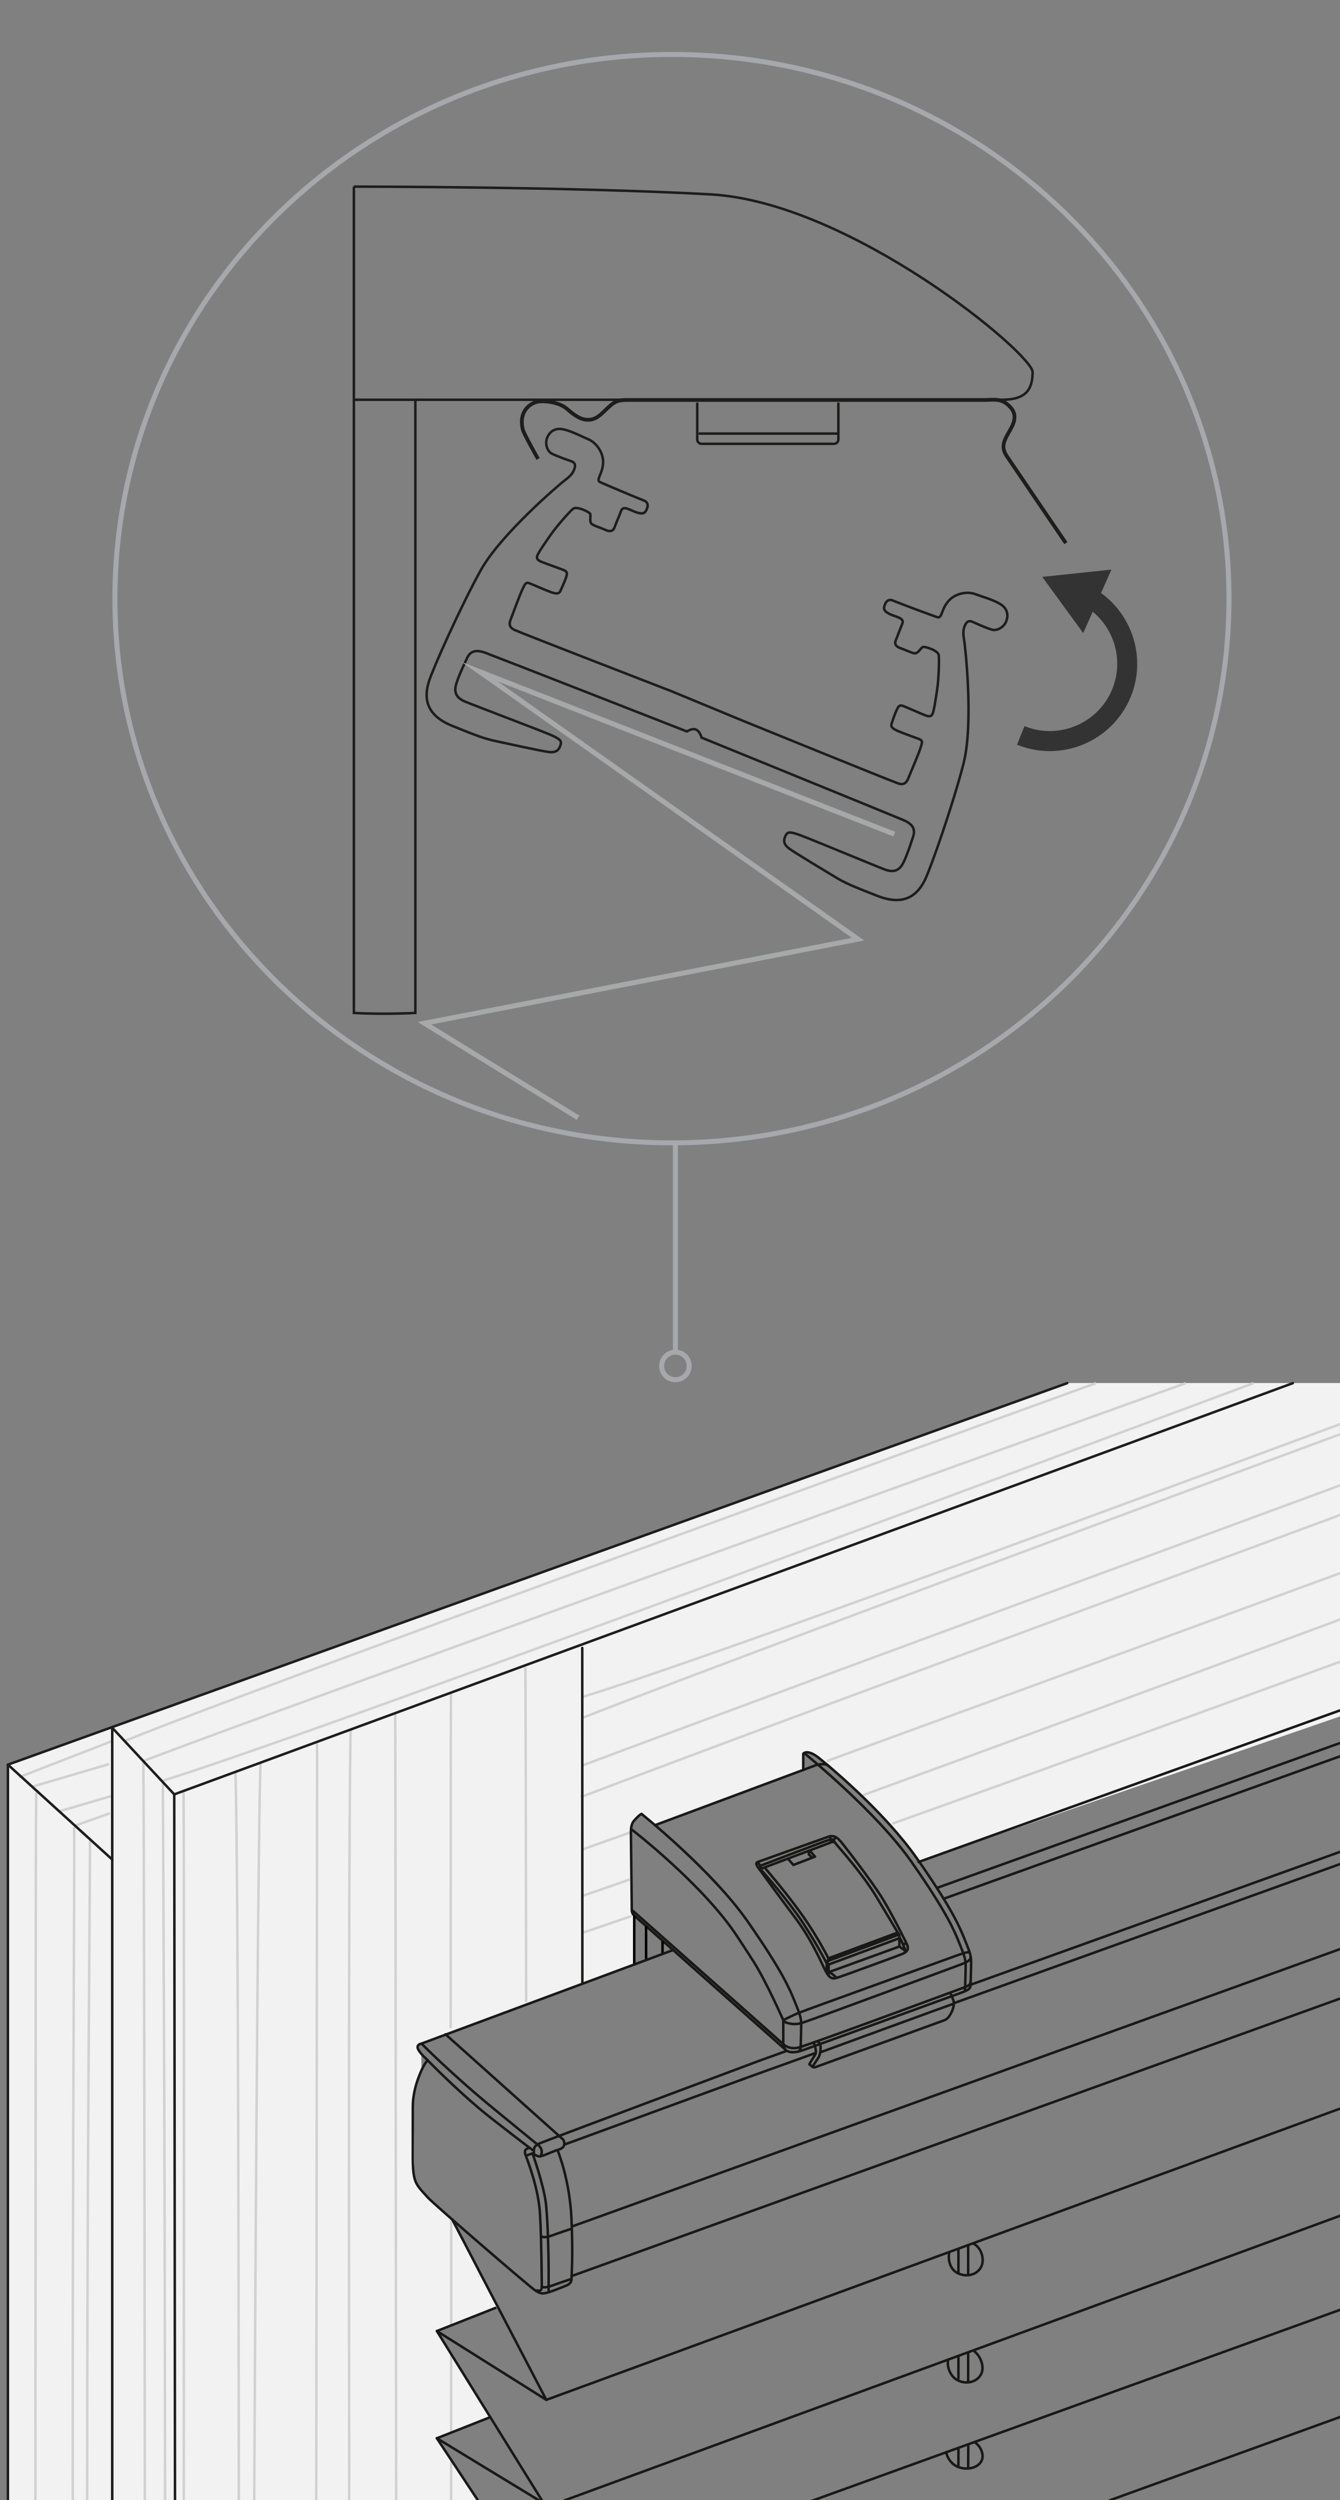<?xml version="1.0" encoding="utf-8"?>
<!-- Generator: Adobe Illustrator 27.8.1, SVG Export Plug-In . SVG Version: 6.00 Build 0)  -->
<svg version="1.1" id="Ebene_1" xmlns="http://www.w3.org/2000/svg" xmlns:xlink="http://www.w3.org/1999/xlink" x="0px" y="0px"
	 width="268px" height="500px" viewBox="0 0 268 500" style="enable-background:new 0 0 268 500;" xml:space="preserve">
<rect x="0" y="0" width="268" height="500" fill="#808080" stroke="none"/>
<style type="text/css">
	.st0{fill:none;stroke:#A6A8AB;stroke-width:0.4;}
	.st1{fill:none;stroke:#A6A8AB;}
	.st2{fill:none;stroke:#1D1D1B;stroke-width:0.75;stroke-miterlimit:10;}
	.st3{fill:none;stroke:#1D1D1B;stroke-width:0.5;stroke-miterlimit:10;}
	.st4{fill:none;stroke:#A6A8A9;stroke-miterlimit:10;}
	.st5{fill:#F2F2F2;}
	.st6{fill:none;stroke:#D1D1D1;stroke-width:0.5;}
	.st7{fill:none;stroke:#1D1D1B;stroke-width:0.5;stroke-linecap:round;stroke-linejoin:round;stroke-miterlimit:10;}
	.st8{fill:none;stroke:#181817;stroke-width:0.5;stroke-linecap:round;stroke-linejoin:round;stroke-miterlimit:10;}
	.st9{fill:none;stroke:#181817;stroke-width:0.5;stroke-linecap:round;stroke-linejoin:round;}
	.st10{fill:none;stroke:#010101;stroke-width:0.5;stroke-miterlimit:10;}
	.st11{fill:none;stroke:#171616;stroke-width:0.5;stroke-linecap:round;stroke-linejoin:round;stroke-miterlimit:10;}
	.st12{fill:#333333;}
</style>
<g>
	<g>
		<g>
			<g>
				<path class="st0" d="M134.39,10.891c-61.532,0-111.407,48.73-111.407,108.829
					c0,60.111,49.876,108.84,111.407,108.84s111.407-48.73,111.407-108.84
					C245.786,59.62,195.911,10.891,134.39,10.891"/>
				<path class="st1" d="M134.39,10.891c-61.532,0-111.407,48.73-111.407,108.829
					c0,60.111,49.876,108.84,111.407,108.84s111.407-48.73,111.407-108.84
					C245.786,59.62,195.911,10.891,134.39,10.891z"/>
			</g>
		</g>
		<g>
			<line class="st1" x1="135.084" y1="270.118" x2="135.084" y2="228.373"/>
			<g>
				<path class="st1" d="M133.277,271.098c-1.146,1.003-1.267,2.743-0.275,3.889
					c1.003,1.146,2.743,1.267,3.889,0.275c1.146-1.003,1.267-2.743,0.275-3.889
					C136.175,270.228,134.434,270.096,133.277,271.098z"/>
			</g>
		</g>
	</g>
	<g>
		<path class="st2" d="M213.175,108.615c0,0-10.907-16.019-11.822-17.396
			c-0.903-1.388-0.914-2.468,0.231-4.44c1.146-1.961,2.104-3.68,0.386-5.454
			c-1.719-1.763-2.953-1.333-5.244-1.333s-69.354,0-71.448,0c-2.093,0-2.754,0.683-3.9,1.752
			c-1.146,1.069-2.093,2.214-3.757,2.214c-1.664,0-2.953-1.102-4.341-2.281
			c-1.377-1.168-4.363-1.664-5.894-1.311c-1.102,0.253-3.779,1.697-2.809,5.586
			c0.198,0.815,3.03,5.828,3.03,5.828"/>
		<path class="st3" d="M139.447,80.509v7.382c0,0.474,0.386,0.87,0.87,0.87h26.486
			c0.474,0,0.87-0.386,0.87-0.87v-7.382"/>
		<line class="st3" x1="167.651" y1="86.712" x2="139.733" y2="86.712"/>
		<g>
			<path class="st3" d="M137.376,146.283c0,0-38.263-14.984-40.313-15.733
				c-2.049-0.749-3.085-0.209-3.68,1.124c-0.606,1.333-1.399,2.876-2.082,4.925
				c-0.683,2.049,0.154,3.041,1.697,3.702c1.542,0.661,14.312,5.487,16.812,6.533
				c2.501,1.047,2.545,1.41,2.259,2.27c-0.275,0.848-0.804,1.476-2.325,1.289
				c-1.531-0.187-8.263-1.686-10.5-2.159c-2.248-0.474-3.713-1.003-8.836-3.085
				c-5.806-2.347-5.421-6.225-4.649-8.781c0.771-2.556,6.346-15.017,10.356-22.266
				c4.01-7.249,15.909-17.363,17-18.168c1.091-0.804,1.509-1.399,1.796-2.248
				c0.275-0.848-0.066-1.245-0.716-1.465s-2.765-0.97-3.79-1.476
				c-1.025-0.507-1.443-2.082-0.97-3.217c0.551-1.311,1.653-2.027,3.327-1.642
				c1.675,0.386,3.592,1.421,4.98,2.005c1.377,0.584,2.975,2.49,2.876,4.704
				c-0.099,2.214-1.531,3.393-0.584,3.834c0.947,0.441,7.811,3.338,8.671,3.636
				c0.859,0.297,0.925,0.959,0.76,1.443c-0.297,0.881-0.551,1.421-1.939,1.036
				c-1.421-0.397-2.842-1.609-3.305-0.375c-0.496,1.311-1.069,2.6-1.267,3.184
				c-0.198,0.584-0.606,1.179-1.807,0.65c-1.201-0.529-1.851-0.672-2.633-1.091
				c-0.793-0.419-0.286-1.785-0.474-2.148c-0.176-0.364-2.721-1.642-3.47-0.981
				c-0.76,0.661-3.173,3.371-4.473,5.233s-2.17,3.14-2.523,3.856
				c-0.353,0.716-0.242,1.091,0.749,1.498c0.992,0.408,3.724,1.344,4.473,1.664
				c0.749,0.32,0.628,0.727,0.419,1.443c-0.22,0.716-0.914,2.226-1.102,2.633
				s-0.419,0.859-1.884,0.331c-1.465-0.529-3.603-1.52-4.341-1.796
				c-0.815-0.308-0.936,0.297-1.388,1.19c-0.452,0.892-2.104,5.365-2.325,5.949
				c-0.22,0.584-0.628,1.575,0.738,2.203c1.366,0.639,31.377,12.251,31.377,12.251l14.113,5.839
				c0,0,29.802,12.13,31.234,12.604c1.432,0.474,1.818-0.529,2.049-1.102
				c0.242-0.573,2.104-4.969,2.391-5.927c0.286-0.959,0.617-1.476-0.187-1.818
				c-0.727-0.297-2.964-1.047-4.396-1.675c-1.432-0.617-1.289-1.102-1.146-1.531
				c0.143-0.43,0.672-2.005,1.003-2.677c0.331-0.672,0.529-1.047,1.289-0.76
				c0.76,0.286,3.393,1.476,4.396,1.862c1.003,0.386,1.333,0.187,1.575-0.573
				c0.242-0.76,0.474-2.292,0.815-4.539c0.331-2.248,0.43-5.872,0.331-6.875
				c-0.099-1.003-2.82-1.818-3.195-1.675c-0.386,0.143-0.959,1.476-1.818,1.245
				c-0.859-0.242-1.432-0.573-2.666-1.014c-1.234-0.441-1.124-1.146-0.87-1.708
				c0.253-0.562,0.716-1.884,1.256-3.184c0.507-1.212-1.355-1.311-2.666-1.994
				c-1.267-0.672-1.091-1.234-0.694-2.082c0.22-0.474,0.716-0.903,1.542-0.529
				c0.826,0.375,7.811,2.986,8.803,3.305c0.992,0.331,0.76-1.509,2.203-3.184
				c1.454-1.686,3.911-1.972,5.321-1.454c1.399,0.529,3.515,1.091,4.991,1.961
				c1.476,0.859,1.785,2.137,1.289,3.481c-0.43,1.157-1.818,2.016-2.909,1.686
				c-1.102-0.331-3.151-1.245-3.768-1.531c-0.617-0.286-1.146-0.242-1.531,0.573
				c-0.386,0.815-0.474,1.531-0.242,2.865c0.242,1.333,1.961,16.857-0.099,24.877
				c-2.049,8.021-6.544,20.922-7.734,23.302c-1.19,2.391-3.57,5.465-9.409,3.195
				c-5.156-2.005-6.588-2.622-8.549-3.823c-1.961-1.19-7.877-4.726-9.122-5.63
				s-1.19-1.719-0.815-2.534c0.386-0.815,0.672-1.047,3.195-0.099c2.534,0.959,15.138,6.203,16.713,6.787
				c1.575,0.573,2.865,0.43,3.768-1.531c0.903-1.961,1.388-3.625,1.862-5.013
				c0.474-1.388,0.099-2.479-1.906-3.338c-2.005-0.859-40.39-16.504-40.39-16.504
				s-0.32-1.245-1.08-1.587C138.488,145.545,137.376,146.283,137.376,146.283z"/>
		</g>
		<polyline class="st4" points="178.856,166.819 95.95,134.34 171.607,187.829 84.878,204.642 
			115.605,223.537 		"/>
	</g>
	<path class="st3" d="M70.776,37.321v165.26c6.148,0.342,12.295,0,12.295,0V79.947"/>
	<path class="st3" d="M70.776,79.947c0,0,124.981,0,129.597,0c4.616,0,6.148-1.84,6.148-5.531
		s-36.445-33.989-64.418-35.542c-27.973-1.553-71.326-1.553-71.326-1.553"/>
</g>
<g>
	<path class="st5" d="M1.583,500.037l94.057,0.091l-8.114-12.465l10.7-4.229l-10.7-17.211l12.211-4.817
		l-4.554-8.073l-4.716-9.422l-5.538-5.274l-2.028-2.505l-0.193-16.653l1.602-5.477l-0.051-3.063
		l-0.73-1.663l0.791-0.72l42.525-15.74v-9.493l-0.446-0.953l-0.122-17.566l2.11-2.039l2.627,2.252
		l29.635-11.024l0.071-3.55l1.734,0.406l1.755,1.075c0,0,4.412,3.783,10.406,9.483
		c5.781,5.497,9.118,10.974,9.118,10.974l85.365-29.493l0.811-66.288h-56.45L1.583,352.917V500.037z"/>
	<g>
		<g>
			<path class="st6" d="M7.08,500.037c0.081-75.558,0.03-129.361,0.152-141.562 M33.013,500.037
				c-0.051-74.655-0.366-128.841-0.447-143.526 M17.435,500.037
				c0.01-69.899,0.551-119.671,0.572-131.882 M28.966,500.037
				c-0.071-77.465-0.172-132.901-0.294-147.84 M14.544,500.037
				c-0.03-71.349,0.37-122.562,0.289-134.641 M105.234,400.422
				c-0.061-25.233-0.091-60.091-0.152-66.937 M90.143,405.615c0.02-24.493-0.005-59.829,0.046-66.837
				 M90.234,465.063c0-3.316,0-17.944,0-21.159 M90.224,486.385c0-2.809,0-12.982,0-15.73 M90.224,500.037
				c0-3.083,0-6.116,0-7.718 M79.23,500.037c-0.101-81.451-0.124-141.93-0.185-157.376 M50.843,500.037
				c0.396-77.039,0.842-132.778,1.247-147.515 M69.839,500.037
				c-0.101-79.706-0.04-138.634,0.284-153.979 M63.246,500.037
				c0.091-79.047,0.183-136.298,0.172-151.319 M36.755,500.037
				c0.061-74.037,0.051-126.877-0.041-141.562 M47.759,500.037
				c-0.051-76.268-0.243-130.984-0.669-145.71"/>
			<line class="st6" x1="3.794" y1="355.432" x2="22.445" y2="348.19"/>
			<path class="st6" d="M9.453,360.422"/>
			<line class="st6" x1="22.445" y1="359.144" x2="11.603" y2="362.328"/>
			<line class="st6" x1="21.806" y1="352.805" x2="6.522" y2="357.308"/>
			<line class="st6" x1="14.849" y1="365.188" x2="21.999" y2="362.623"/>
		</g>
		<line class="st7" x1="258.571" y1="276.618" x2="34.849" y2="358.86"/>
		<polyline class="st7" points="1.583,500.037 1.583,352.917 213.439,276.618 		"/>
		<line class="st7" x1="22.445" y1="345.533" x2="22.445" y2="500.037"/>
		<line class="st7" x1="34.849" y1="358.86" x2="35.001" y2="500.037"/>
		<line class="st7" x1="1.583" y1="352.917" x2="22.445" y2="371.892"/>
		<path class="st7" d="M34.849,358.86"/>
		<path class="st7" d="M22.445,345.533"/>
		<path class="st6" d="M24.93,348.19c16.876-6.937,94.016-35.203,194.26-71.572"/>
		<path class="st6" d="M28.672,352.197c19.696-7.546,102.708-37.546,208.479-75.578"/>
		<path class="st6" d="M116.472,339.397c21.298-6.633,78.966-27.627,152.536-54.949"/>
		<path class="st6" d="M32.566,356.137c23.915-7.454,110.771-39.509,218.155-79.519"/>
		<path class="st6" d="M116.299,353.15c17.12-6.45,76.329-28.317,152.556-56.4
			c0.142-0.051,0.284-0.101,0.416-0.152"/>
		<path class="st6" d="M116.299,343.637c16.704-6.633,76.065-28.793,152.627-57.14"/>
		<path class="st6" d="M116.137,359.418c17.028-6.552,76.359-28.55,152.759-56.755"/>
		<path class="st6" d="M165.366,352.197c27.14-9.899,62.921-23.002,103.54-37.901"/>
		<path class="st6" d="M116.472,369.884c2.333-0.822,5.852-2.079,9.706-3.458"/>
		<path class="st6" d="M131.735,394.59"/>
		<path class="st6" d="M172.628,359.012c26.542-9.696,59.706-21.917,96.298-35.456"/>
		<path class="st6" d="M116.472,379.174c2.566-0.872,5.74-1.978,9.473-3.296"/>
		<path class="st6" d="M178.429,364.732c25.771-9.219,57.16-20.558,90.639-32.779"/>
		<path class="st6" d="M116.583,386.517c2.353-0.791,5.639-1.917,9.757-3.337"/>
		<line class="st7" x1="116.451" y1="329.57" x2="116.472" y2="396.548"/>
	</g>
</g>
<line class="st8" x1="98.074" y1="483.404" x2="87.374" y2="487.633"/>
<line class="st8" x1="87.374" y1="487.633" x2="95.64" y2="500.138"/>
<path class="st8" d="M98.338,505.067"/>
<g>
	<g>
		<g>
			<g>
				<g>
					<g>
						<g>
							<path class="st9" d="M160.985,350.726c0,0,14.28,11.562,21.369,21.714
								c7.099,10.152,8.54,13.783,9.463,16.055c0.923,2.272,1.318,3.245,1.318,4.503
								s-0.122,4.696-0.122,4.696c-0.02,0.548-0.233,0.639-0.233,0.639 M156.654,408.809
								c-0.041,0.365,0.284,0.974,0.568,1.217 M126.36,381.953c-0.041,0.375,0.162,0.862,0.436,1.105
								 M126.36,381.953l-0.183-15.527c-0.01-0.974,0.203-1.826,0.609-2.272
								c1.126-1.288,1.521-1.389,1.521-1.389s14.067,11.268,21.156,21.42
								c7.099,10.152,8.54,13.783,9.463,16.055c0.923,2.272,1.318,3.245,1.318,4.503
								s-0.112,4.696-0.112,4.696c-0.02,0.548-0.325,0.761-0.325,0.761 M160.65,353.992v-3.266
								c0,0,0.811-1.095,3.347,1.024c0,0,7.333,5.842,13.935,13.164c1.978,2.191,3.884,4.513,5.517,6.846
								c7.099,10.152,8.54,13.783,9.463,16.055c0.923,2.272,1.318,3.245,1.318,4.503
								s-0.122,4.696-0.122,4.696c-0.02,0.548-0.325,0.761-0.325,0.761
								c-0.132,0.142-0.548,0.355-1.004,0.558c0,0-31.258,11.389-32.444,11.775
								c-1.187,0.385-2.353,0.507-3.124-0.071 M126.36,381.953l30.294,26.856v-4.787
								c0,0-3.337-7.607-5.933-11.714c-0.568-0.903-1.308-2.028-3.286-5.051
								c-6.795-10.355-21.156-21.42-21.156-21.42 M126.796,383.059l30.426,26.978"/>
						</g>
					</g>
					<g>
						<path class="st10" d="M132.465,365.422"/>
						<path class="st10" d="M128.855,365.838"/>
					</g>
				</g>
				<g>
					<path class="st10" d="M126.847,392.815c0-5.112,0-9.757,0-9.757"/>
					<path class="st10" d="M163.003,417.775"/>
					<path class="st10" d="M132.506,390.716c0-1.278,0-2.495,0-2.495"/>
					<path class="st10" d="M129.22,391.933c-0.01-3.529-0.01-6.734-0.01-6.734"/>
				</g>
			</g>
			<path class="st9" d="M156.654,404.022c0,0,1.734-0.913,3.103-1.471
				c1.369-0.558,32.028-11.623,32.028-11.623c0.994-0.264,1.521-0.619,2.15-0.436"/>
			<path class="st9" d="M156.756,404.286c0,0,1.592,0.913,3.6,0.294s31.714-11.663,31.714-11.663
				c0.73-0.314,1.907-0.598,2.059-1.45"/>
			<path class="st9" d="M156.654,408.809c0,0,1.085,1.146,2.992,0.7
				c1.907-0.446,33.134-12.018,33.134-12.018c0.497-0.203,1.318-0.456,1.339-1.105"/>
			<path class="st9" d="M131.015,365.016l32.515-12.12c1.075-0.112,1.785-0.183,2.363,0.436"/>
			<path class="st9" d="M152.232,374.326c-0.69-0.933-1.369-1.684-0.669-1.947s13.174-4.736,14.148-5.061
				c0.974-0.325,1.643,0.041,2.404,0.933c0.771,0.903,6.308,8.033,8.428,11.521
				c2.12,3.489,4.371,8.114,4.787,8.945c0.416,0.832,0.365,1.521-0.781,2.018
				c-1.146,0.487-12.343,4.574-13.185,4.817c-0.842,0.243-1.42,0.213-2.262-1.4
				c-0.842-1.602-2.657-6.075-6.116-10.68C155.021,378.18,152.232,374.326,152.232,374.326z"/>
			<path class="st9" d="M151.563,372.379c0,0,0.761,1.085,0.71,1.653"/>
			<path class="st9" d="M152.232,373.079c0,0,13.519-5.213,13.996-5.243
				c0.477-0.041,0.598,0.507,1.126,1.126c0.517,0.619,5.172,5.801,7.941,10.416
				c2.769,4.615,4.584,7.678,4.584,7.678v2.231l1.268,0.943c0,0-0.903-2.454-1.298-2.809"/>
			<path class="st9" d="M152.415,374.154c0.517,0.619,5.193,5.862,8.144,10.365
				c2.982,4.554,4.807,8.195,4.807,8.195l-0.041,1.785"/>
			<path class="st9" d="M153.003,373.586c0.517,0.619,4.584,5.335,7.667,9.746
				c2.951,4.209,5.01,8.316,5.01,8.316l-0.254,1.207"/>
			<polyline class="st9" points="179.879,389.286 165.924,394.357 167.222,395.432 			"/>
			<path class="st9" d="M165.965,367.257c0,0,0.385,1.166,0.061,1.278
				c-0.446,0.162-13.783,5.183-13.783,5.183"/>
			<path class="st9" d="M166.117,368.474c0,0,0.629-0.233,0.882,0.03"/>
			<path class="st9" d="M167.242,367.47c0,0-0.527,0.304-0.517,0.619"/>
			<polyline class="st9" points="157.618,371.76 158.672,372.978 163.003,371.314 162.04,370.199 			"/>
			<polyline class="st9" points="161.766,370.219 161.766,370.878 162.455,371.527 			"/>
			<polyline class="st9" points="165.731,395.097 165.731,392.886 179.798,387.653 			"/>
			<line class="st9" x1="165.731" y1="392.126" x2="179.798" y2="386.892"/>
			<line class="st9" x1="165.772" y1="391.619" x2="179.474" y2="386.517"/>
			<line class="st9" x1="180.64" y1="388.941" x2="181.147" y2="388.627"/>
		</g>
		<g>
			<g>
				<path class="st11" d="M193.865,398.525"/>
				<path class="st11" d="M178.855,407.511"/>
				<path class="st11" d="M188.206,394.752"/>
			</g>
		</g>
	</g>
	<g>
		<g>
			<path class="st8" d="M142.111,407.825"/>
		</g>
		<path class="st8" d="M163.317,408.059"/>
		<g>
			<path class="st8" d="M162.506,413.302c0,0,0.639-0.974,1.034-1.572c0.406-0.598,0.497-1.045,0.568-1.826
				c0.112-1.268-0.446-1.511-0.446-1.511"/>
			<path class="st8" d="M162.679,408.505c0,0,0.264,0.284,0.406,1.085c0.112,0.69,0.203,1.004-0.172,1.531
				c-0.375,0.527-1.055,1.724-1.055,1.724l0.669,0.538c0.314,0.142,0.578,0.02,0.578,0.02
				s24.767-9.006,25.69-9.341c0.314-0.122,0.771-0.314,1.288-1.207
				c0.517-0.882,0.822-1.937,0.619-2.759l-0.588-1.44"/>
			<path class="st8" d="M164.22,410.391c0,0,25.568-9.361,26.501-9.665"/>
		</g>
	</g>
</g>
<line class="st8" x1="183.723" y1="372.379" x2="268.845" y2="341.76"/>
<path class="st8" d="M268.967,343.698"/>
<path class="st8" d="M268.896,346.943"/>
<line class="st8" x1="187.496" y1="377.531" x2="268.967" y2="348.241"/>
<line class="st8" x1="188.967" y1="379.651" x2="269.109" y2="350.848"/>
<path class="st8" d="M269.007,353.921"/>
<line class="st8" x1="194.129" y1="396.933" x2="268.896" y2="370.036"/>
<line class="st8" x1="151.938" y1="412.105" x2="157.151" y2="410.229"/>
<g>
	<polyline class="st8" points="90.467,443.911 109.261,479.955 269.859,421.03 	"/>
	<line class="st8" x1="99.078" y1="461.568" x2="87.374" y2="466.193"/>
	<line class="st8" x1="112.962" y1="500.037" x2="269.089" y2="442.744"/>
	<polyline class="st8" points="109.261,479.955 87.374,466.193 108.743,500.633 	"/>
	<line class="st8" x1="108.743" y1="500.633" x2="87.374" y2="487.633"/>
	<line class="st8" x1="162.405" y1="500.138" x2="269.2" y2="461.517"/>
	<line class="st8" x1="221.959" y1="500.037" x2="268.997" y2="483.028"/>
	<path class="st8" d="M194.692,448.685c1.768,1.008,2.276,3.411,1.475,4.8
		c-0.903,1.572-3.063,2.028-4.828,1.014c-1.146-0.659-1.77-2.211-1.52-3.826"/>
	<line class="st8" x1="191.685" y1="449.889" x2="191.685" y2="454.676"/>
	<line class="st8" x1="193.632" y1="448.999" x2="193.632" y2="454.783"/>
	<path class="st8" d="M194.916,470.272c1.318,1.095,2.052,3.253,1.251,4.643
		c-0.903,1.572-3.063,2.028-4.828,1.014c-1.146-0.659-1.927-2.325-1.744-3.725"/>
	<line class="st8" x1="191.685" y1="471.39" x2="191.685" y2="475.655"/>
	<line class="st8" x1="193.632" y1="470.776" x2="193.632" y2="476.213"/>
	<g>
		<path class="st8" d="M195,488.472c1.318,0.913,1.968,2.772,1.167,3.928
			c-0.903,1.308-3.063,1.684-4.828,0.842c-1.146-0.548-1.992-1.871-2.083-2.814"/>
		<line class="st8" x1="191.685" y1="489.824" x2="191.685" y2="493.018"/>
		<line class="st8" x1="193.656" y1="489.06" x2="193.632" y2="493.485"/>
	</g>
	<path class="st8" d="M85.305,411.811c0,0,6.775,7.008,13.053,11.907c6.278,4.899,8.144,6.268,8.144,6.268"
		/>
	<path class="st8" d="M151.938,412.105c0,0-43.884,16.42-44.493,16.744c0,0,0,0-8.357-6.836
		c-8.753-7.15-14.797-13.316-14.797-13.316"/>
	<path class="st8" d="M106.796,430.533c0,0-0.172-1.024,0.385-1.41"/>
	<path class="st8" d="M105.569,429.681c0,0-0.862,0.091-0.477,1.227c0.385,1.146,2.627,6.613,2.921,12.049
		c0.294,5.446,0.325,13.002,0.345,13.945c0.02,0.943-0.03,1.389-1.014,1.166"/>
	<line class="st8" x1="148.896" y1="415.706" x2="113.013" y2="428.85"/>
	<path class="st8" d="M105.528,431l0.974-0.335c0,0,0.487,0.345,1.126,0.568
		c0.639,0.223,2.262-0.761,4.108-1.329c1.846-0.568,0.903-1.998,0.903-1.998l-23.529-21.055"/>
	<path class="st8" d="M107.445,428.85c0,0,1.268,0.761,0.801,2.059"/>
	<path class="st8" d="M111.624,430.32c0,0,2.302,5.669,2.657,13.205c0.355,7.535,0.03,11.095,0.03,12.15
		s-0.629,1.247-1.724,1.694s-2.525,1.004-3.215,1.166s-1.197,0.325-2.414-0.527
		c-1.521-1.075-20.193-17.181-21.4-18.529c-2.404-2.677-3.002-2.86-3.002-8.225s0-6.501,0-9.888
		c0-3.387,1.329-6.471,1.917-7.688c0.588-1.217,1.065-1.643,1.065-1.643
		c-0.284-0.264-0.578-0.548-0.852-0.822c-1.075-1.105-1.785-2.191-0.406-2.505l50.339-18.713"/>
	<path class="st8" d="M106.502,430.665c0,0,2.353,6.562,2.718,10.365c0.365,3.793,0.507,10.142,0.507,12.911
		c0,2.759,0,4.331,0,4.331"/>
	<path class="st8" d="M108.388,447.308c0,0,0.477,0.345,2.018-0.233c1.542-0.578,3.641-1.258,3.641-1.258"/>
	<path class="st8" d="M108.388,457.339c0,0,0.477,0.345,2.018-0.233c1.542-0.578,3.641-1.258,3.641-1.258"/>
	<line class="st8" x1="190.762" y1="400.625" x2="268.997" y2="372.44"/>
	<line class="st8" x1="148.216" y1="415.949" x2="163.084" y2="410.594"/>
	<line class="st8" x1="114.423" y1="445.27" x2="269.89" y2="389.124"/>
	<line class="st8" x1="269.038" y1="399.326" x2="114.403" y2="455.168"/>
</g>
<path class="st12" d="M220.208,118.599l0.663-1.488l1.414-3.197l-13.834,1.459l8.191,11.241l1.326-2.976
	l0.575-1.296c4.493,3.698,6.143,9.944,3.919,15.454c-2.799,6.88-10.666,10.224-17.561,7.425
	l-1.503,3.713c8.943,3.624,19.152-0.692,22.776-9.635C229.195,131.843,226.676,123.284,220.208,118.599z"
	/>
<line class="st7" x1="22.445" y1="345.533" x2="34.849" y2="358.86"/>
</svg>
